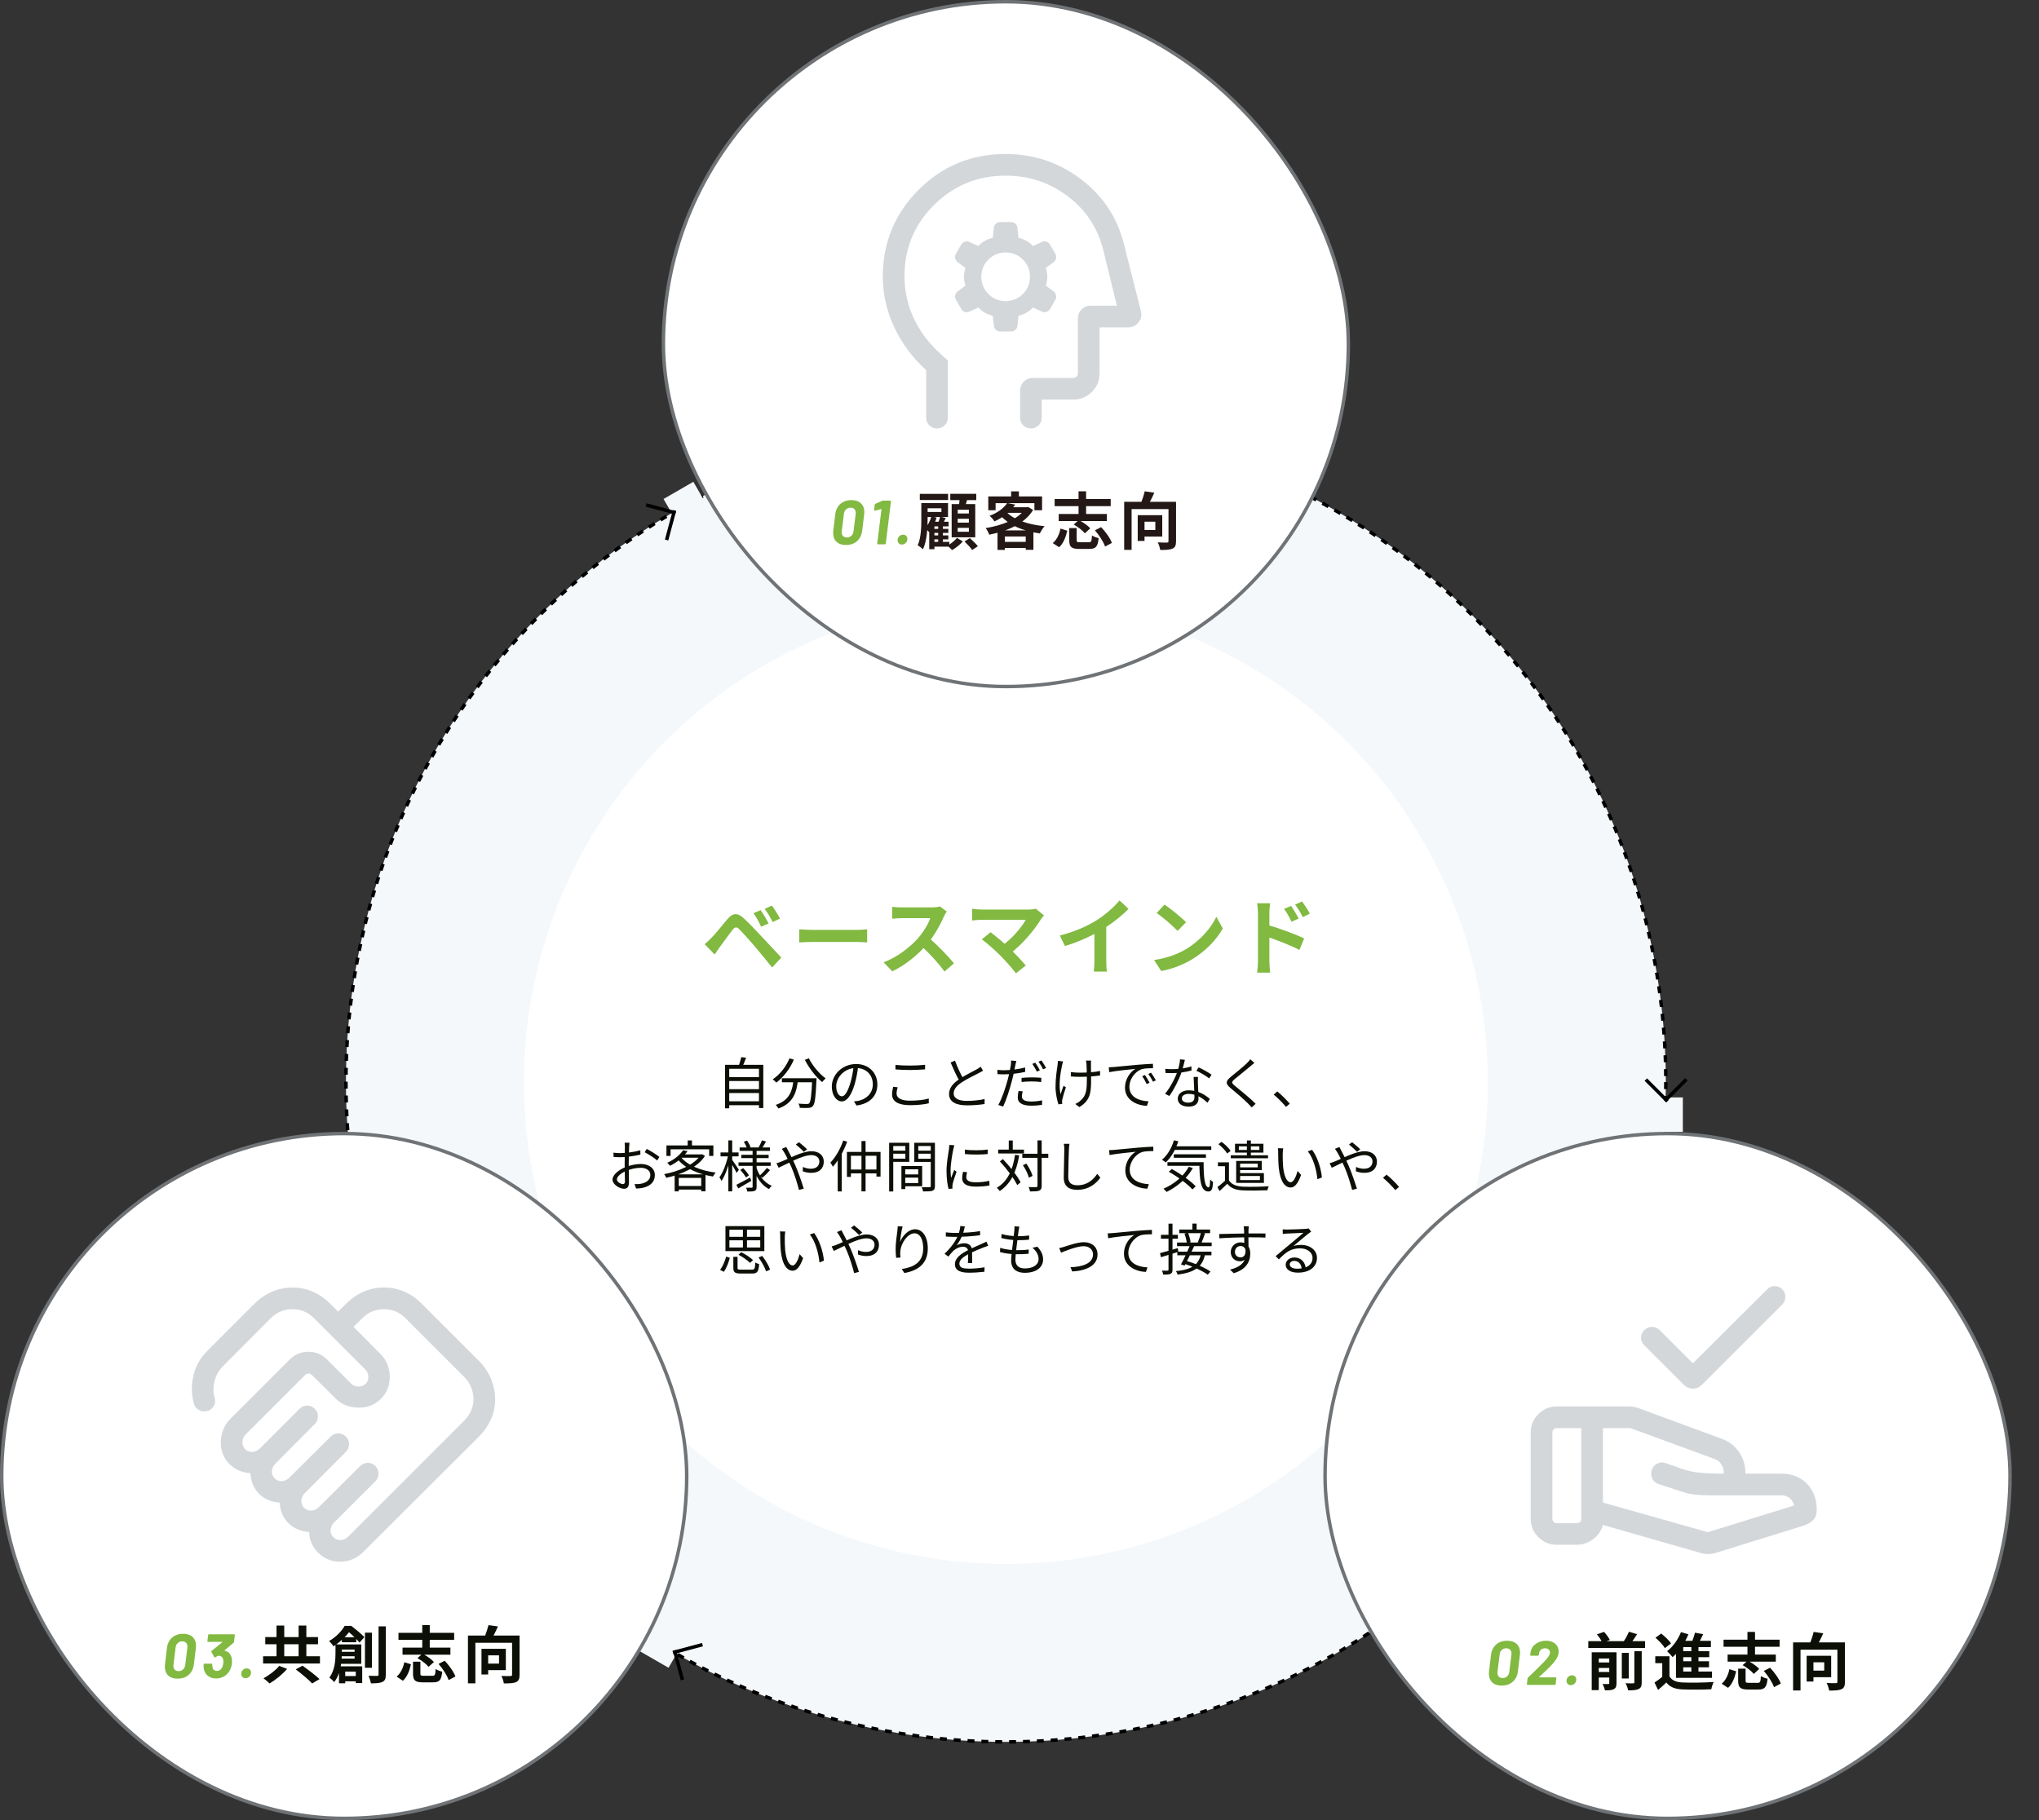 <svg width="588" height="525" viewBox="0 0 588 525" fill="none" xmlns="http://www.w3.org/2000/svg">
<rect x="0" y="0" width="588" height="525" fill="#333333" stroke="none"/>
<circle cx="290.073" cy="312.132" r="190.309" fill="#F4F8FB" stroke="black" stroke-dasharray="2 2"/>
<rect x="198.302" y="471.507" width="11.029" height="9.926" transform="rotate(120 198.302 471.507)" fill="#F4F8FB"/>
<rect x="196.862" y="153.485" width="11.029" height="9.926" transform="rotate(-120 196.862 153.485)" fill="#F4F8FB"/>
<line x1="196.794" y1="484.553" x2="194.51" y2="476.03" stroke="black"/>
<line x1="202.58" y1="474.385" x2="194.057" y2="476.669" stroke="black"/>
<line x1="186.319" y1="145.657" x2="194.842" y2="147.94" stroke="black"/>
<line x1="192.231" y1="155.751" x2="194.515" y2="147.228" stroke="black"/>
<rect x="474.265" y="316.544" width="11.029" height="9.926" fill="#F4F8FB"/>
<line x1="486.317" y1="311.328" x2="480.078" y2="317.567" stroke="black"/>
<line x1="474.618" y1="311.4" x2="480.857" y2="317.639" stroke="black"/>
<circle cx="290.073" cy="312.132" r="138.971" fill="white"/>
<path d="M209.893 310.686H219.189V311.806H209.893V310.686ZM209.893 314.158H219.189V315.278H209.893V314.158ZM209.893 317.662H219.189V318.782H209.893V317.662ZM209.077 307.134H220.117V319.598H218.869V308.286H210.293V319.678H209.077V307.134ZM213.765 304.926L215.157 305.102C214.805 306.062 214.389 307.102 214.037 307.79L212.965 307.582C213.253 306.83 213.605 305.71 213.765 304.926ZM225.477 311.006H234.629V312.174H225.477V311.006ZM234.229 311.006H235.477C235.477 311.006 235.461 311.422 235.445 311.582C235.221 316.542 234.997 318.398 234.421 319.006C234.101 319.406 233.749 319.518 233.189 319.566C232.661 319.614 231.653 319.598 230.645 319.55C230.629 319.182 230.469 318.686 230.245 318.334C231.301 318.43 232.293 318.446 232.677 318.446C232.997 318.446 233.189 318.414 233.349 318.238C233.781 317.806 234.021 315.982 234.229 311.23V311.006ZM227.669 305.278L228.933 305.646C227.781 308.35 225.893 310.734 223.877 312.27C223.653 312.014 223.141 311.55 222.837 311.326C224.885 309.95 226.661 307.742 227.669 305.278ZM233.253 305.246C234.293 307.39 236.357 309.822 238.101 311.054C237.781 311.31 237.333 311.79 237.093 312.126C235.317 310.686 233.301 308.094 232.101 305.71L233.253 305.246ZM228.853 311.326H230.133C229.765 314.83 228.933 318.142 224.469 319.742C224.325 319.438 223.973 318.958 223.701 318.702C227.893 317.31 228.533 314.35 228.853 311.326ZM247.493 307.47C247.285 309.134 246.965 311.006 246.469 312.718C245.493 315.998 244.213 317.694 242.741 317.694C241.301 317.694 239.877 316.062 239.877 313.406C239.877 309.934 242.965 306.91 246.885 306.91C250.629 306.91 253.013 309.55 253.013 312.798C253.013 316.142 250.805 318.382 246.997 318.878L246.261 317.694C246.773 317.646 247.253 317.582 247.637 317.502C249.685 317.038 251.701 315.502 251.701 312.734C251.701 310.174 249.925 308.062 246.853 308.062C243.333 308.062 241.141 310.958 241.141 313.31C241.141 315.326 242.053 316.222 242.773 316.222C243.525 316.222 244.389 315.134 245.205 312.43C245.669 310.91 246.005 309.102 246.165 307.438L247.493 307.47ZM258.229 307.166C259.381 307.294 260.853 307.358 262.469 307.358C264.005 307.358 265.621 307.262 266.773 307.134V308.446C265.685 308.526 263.941 308.638 262.469 308.638C260.869 308.638 259.493 308.574 258.229 308.462V307.166ZM258.869 313.614C258.677 314.238 258.549 314.83 258.549 315.422C258.549 316.654 259.797 317.486 262.357 317.486C264.549 317.486 266.613 317.246 267.829 316.862L267.845 318.238C266.693 318.542 264.661 318.782 262.389 318.782C259.141 318.782 257.253 317.726 257.253 315.71C257.253 314.878 257.429 314.126 257.573 313.486L258.869 313.614ZM283.493 308.846C283.141 309.054 282.741 309.278 282.261 309.518C281.189 310.078 278.965 311.134 277.397 312.158C275.909 313.134 275.013 314.19 275.013 315.39C275.013 316.718 276.293 317.55 278.821 317.55C280.549 317.55 282.693 317.326 283.941 317.006L283.925 318.446C282.725 318.654 280.869 318.83 278.869 318.83C275.861 318.83 273.685 317.934 273.685 315.534C273.685 313.806 274.853 312.446 276.741 311.198C278.373 310.11 280.613 309.038 281.653 308.446C282.117 308.174 282.469 307.966 282.805 307.694L283.493 308.846ZM275.397 305.934C276.133 307.982 277.125 309.982 277.861 311.278L276.773 311.934C275.957 310.622 274.997 308.462 274.133 306.478L275.397 305.934ZM293.077 306.03C292.981 306.382 292.853 306.99 292.789 307.294C292.565 308.446 292.229 310.27 291.781 311.854C291.205 314.126 290.133 317.438 289.285 319.182L287.877 318.718C288.853 317.07 289.973 313.806 290.565 311.55C290.965 310.078 291.381 308.078 291.493 307.23C291.557 306.782 291.589 306.238 291.557 305.902L293.077 306.03ZM289.541 308.702C291.301 308.702 293.653 308.43 295.637 307.918V309.182C293.653 309.63 291.237 309.886 289.509 309.886C288.805 309.886 288.245 309.87 287.653 309.822L287.621 308.59C288.373 308.686 288.949 308.702 289.541 308.702ZM294.597 310.91C295.429 310.83 296.485 310.766 297.525 310.766C298.453 310.766 299.429 310.798 300.293 310.894L300.261 312.11C299.429 312.014 298.501 311.934 297.557 311.934C296.549 311.934 295.573 311.982 294.597 312.094V310.91ZM294.917 314.798C294.789 315.31 294.693 315.822 294.693 316.238C294.693 316.99 295.125 317.726 297.397 317.726C298.437 317.726 299.541 317.598 300.533 317.406L300.485 318.702C299.621 318.814 298.549 318.926 297.381 318.926C294.869 318.926 293.493 318.142 293.493 316.558C293.493 315.95 293.589 315.358 293.733 314.67L294.917 314.798ZM298.549 306.526C298.965 307.086 299.541 308.078 299.877 308.718L299.013 309.102C298.693 308.462 298.133 307.486 297.701 306.878L298.549 306.526ZM300.325 305.87C300.757 306.462 301.365 307.454 301.669 308.062L300.805 308.446C300.469 307.742 299.925 306.846 299.477 306.238L300.325 305.87ZM314.661 305.918C314.613 306.174 314.597 306.494 314.597 306.862C314.581 307.454 314.645 310.158 314.645 311.054C314.645 314.718 314.645 317.342 311.253 319.326L310.085 318.43C310.581 318.222 311.237 317.822 311.637 317.422C313.349 315.934 313.429 314.11 313.429 311.038C313.429 310.014 313.365 307.534 313.317 306.862C313.285 306.51 313.221 306.158 313.157 305.918H314.661ZM308.805 309.23C309.509 309.342 310.517 309.406 311.397 309.406C313.365 309.406 315.637 309.278 317.237 308.91V310.206C315.685 310.462 313.445 310.606 311.413 310.606C310.629 310.606 309.509 310.558 308.805 310.494V309.23ZM306.565 306.158C306.469 306.446 306.357 306.894 306.293 307.198C305.781 309.518 305.221 313.022 305.845 315.646C306.053 314.958 306.405 313.982 306.693 313.198L307.381 313.614C306.997 314.718 306.517 316.35 306.341 317.15C306.293 317.374 306.261 317.678 306.277 317.87C306.277 318.03 306.309 318.238 306.325 318.414L305.221 318.542C304.901 317.55 304.389 315.47 304.389 313.47C304.389 310.862 304.805 308.414 304.997 307.07C305.045 306.718 305.061 306.286 305.077 305.998L306.565 306.158ZM319.733 307.854C320.341 307.838 320.853 307.806 321.173 307.774C322.197 307.662 325.221 307.374 328.165 307.118C329.925 306.974 331.413 306.878 332.485 306.846L332.501 308.126C331.573 308.11 330.181 308.142 329.365 308.366C327.077 309.102 325.685 311.55 325.685 313.438C325.685 316.558 328.613 317.566 331.205 317.662L330.741 318.974C327.781 318.862 324.421 317.294 324.421 313.71C324.421 311.23 325.941 309.182 327.397 308.318C325.685 308.494 321.605 308.894 319.877 309.262L319.733 307.854ZM330.181 310.078C330.549 310.606 331.157 311.598 331.509 312.318L330.677 312.686C330.309 311.918 329.861 311.102 329.381 310.43L330.181 310.078ZM331.925 309.406C332.325 309.934 332.949 310.91 333.317 311.614L332.501 312.014C332.117 311.246 331.637 310.446 331.141 309.774L331.925 309.406ZM336.021 308.302C336.613 308.366 337.301 308.398 337.989 308.398C339.717 308.398 341.733 308.19 343.573 307.582L343.605 308.766C342.037 309.198 339.941 309.55 337.989 309.534C337.397 309.534 336.709 309.518 336.117 309.502L336.021 308.302ZM341.701 305.694C341.493 306.478 341.157 307.982 340.773 309.118C340.005 311.422 338.533 314.334 337.205 316.126L335.973 315.486C337.397 313.822 338.885 310.974 339.541 309.086C339.893 308.078 340.245 306.67 340.293 305.55L341.701 305.694ZM345.477 310.638C345.429 311.294 345.429 311.774 345.445 312.35C345.477 313.39 345.621 315.822 345.621 316.878C345.621 318.158 344.805 319.198 342.821 319.198C341.061 319.198 339.637 318.494 339.637 316.894C339.637 315.422 341.029 314.494 342.821 314.494C345.509 314.494 347.573 315.838 348.885 316.974L348.213 318.062C346.981 316.942 345.141 315.518 342.789 315.518C341.605 315.518 340.805 316.062 340.805 316.798C340.805 317.534 341.429 318.046 342.677 318.046C344.005 318.046 344.453 317.342 344.453 316.478C344.453 315.262 344.277 312.398 344.213 310.638H345.477ZM348.677 311.054C347.813 310.318 346.069 309.342 345.013 308.846L345.653 307.886C346.821 308.382 348.629 309.422 349.397 309.998L348.677 311.054ZM361.749 306.59C361.397 306.846 360.901 307.278 360.645 307.502C359.541 308.462 357.237 310.27 356.053 311.262C355.093 312.094 355.077 312.334 356.117 313.198C357.573 314.398 360.405 316.67 362.101 318.382L360.965 319.422C360.629 319.038 360.245 318.654 359.861 318.254C358.725 317.102 356.309 315.022 354.805 313.79C353.301 312.526 353.477 311.838 354.917 310.622C356.133 309.614 358.565 307.694 359.637 306.606C359.957 306.286 360.373 305.822 360.549 305.534L361.749 306.59ZM370.853 319.278C369.813 318.014 368.437 316.654 367.301 315.726L368.341 314.814C369.493 315.742 370.933 317.182 371.941 318.35L370.853 319.278ZM181.53 329.614C181.482 329.902 181.45 330.334 181.434 330.718C181.386 331.662 181.306 334.11 181.306 335.774C181.306 337.438 181.386 339.934 181.386 340.942C181.386 342.414 180.842 342.894 179.962 342.894C178.714 342.894 176.634 341.678 176.634 340.238C176.634 338.83 178.538 337.342 180.522 336.59C181.946 336.03 183.546 335.742 184.81 335.742C187.162 335.742 188.842 337.006 188.842 338.926C188.842 340.862 187.626 342.094 185.418 342.606C184.714 342.766 183.994 342.798 183.434 342.83L182.986 341.55C183.594 341.55 184.266 341.566 184.874 341.438C186.266 341.166 187.546 340.414 187.546 338.926C187.546 337.566 186.314 336.846 184.81 336.846C183.37 336.846 182.058 337.15 180.698 337.694C179.13 338.302 177.898 339.374 177.898 340.19C177.898 340.91 179.018 341.55 179.642 341.55C180.01 341.55 180.218 341.294 180.218 340.766C180.218 339.838 180.138 337.614 180.138 335.838C180.138 333.998 180.202 331.39 180.202 330.734C180.202 330.43 180.17 329.87 180.122 329.614H181.53ZM186.506 331.39C187.642 331.982 189.386 333.07 190.154 333.71L189.514 334.734C188.73 333.998 186.938 332.894 185.914 332.35L186.506 331.39ZM176.906 332.478C177.786 332.59 178.362 332.606 178.938 332.606C180.522 332.606 183.066 332.27 184.65 331.79L184.682 333.038C183.034 333.438 180.41 333.79 178.97 333.79C178.074 333.79 177.466 333.758 176.938 333.71L176.906 332.478ZM196.986 331.774L198.282 332.03C197.178 333.582 195.562 335.102 193.21 336.27C193.034 335.982 192.666 335.582 192.394 335.406C194.618 334.414 196.17 333.022 196.986 331.774ZM196.81 332.974H202.378V333.934H195.946L196.81 332.974ZM202.042 332.974H202.266L202.49 332.926L203.29 333.422C201.146 336.782 196.426 338.814 192.122 339.726C192.01 339.422 191.754 338.942 191.53 338.67C195.642 337.918 200.218 335.982 202.042 333.166V332.974ZM196.346 333.726C198.218 336.126 202.09 337.678 206.378 338.222C206.106 338.494 205.786 339.006 205.61 339.358C201.306 338.686 197.434 336.974 195.29 334.206L196.346 333.726ZM194.554 338.734H203.45V343.63H202.218V339.758H195.738V343.646H194.554V338.734ZM195.146 342.094H202.826V343.118H195.146V342.094ZM198.314 328.958H199.546V331.038H198.314V328.958ZM192.186 330.398H205.722V333.422H204.506V331.502H193.37V333.422H192.186V330.398ZM213.29 330.974H222.026V331.966H213.29V330.974ZM213.77 333.086H221.658V334.046H213.77V333.086ZM212.97 335.262H222.25V336.286H212.97V335.262ZM219.722 328.926L220.906 329.262C220.506 329.982 220.074 330.734 219.722 331.23L218.778 330.942C219.114 330.382 219.514 329.502 219.722 328.926ZM214.49 329.326L215.45 329.006C215.834 329.582 216.266 330.35 216.426 330.862L215.402 331.246C215.258 330.734 214.874 329.918 214.49 329.326ZM221.146 336.878L222.058 337.518C221.386 338.302 220.522 339.15 219.866 339.71L219.082 339.118C219.722 338.526 220.634 337.566 221.146 336.878ZM213.482 337.47L214.314 336.942C214.938 337.566 215.658 338.446 215.978 339.022L215.114 339.63C214.794 339.038 214.106 338.126 213.482 337.47ZM212.346 341.758C213.354 341.262 214.858 340.446 216.33 339.646L216.65 340.622C215.386 341.374 213.994 342.174 212.906 342.782L212.346 341.758ZM217.034 331.646H218.186V342.318C218.186 342.974 218.058 343.294 217.642 343.486C217.226 343.678 216.49 343.694 215.498 343.694C215.466 343.39 215.306 342.894 215.162 342.59C215.866 342.606 216.554 342.606 216.762 342.59C216.97 342.59 217.034 342.526 217.034 342.318V331.646ZM218.122 336.75C218.874 339.134 220.41 341.15 222.554 342.03C222.298 342.254 221.946 342.67 221.77 342.99C219.626 341.902 218.09 339.646 217.29 336.958L218.122 336.75ZM207.786 332.414H212.986V333.55H207.786V332.414ZM210.042 328.942H211.146V343.646H210.042V328.942ZM210.01 333.086L210.746 333.342C210.25 335.87 209.194 339.022 208.074 340.622C207.946 340.318 207.658 339.854 207.466 339.598C208.522 338.158 209.562 335.374 210.01 333.086ZM211.066 334.446C211.418 334.894 212.778 336.942 213.082 337.422L212.41 338.318C212.058 337.502 210.922 335.582 210.522 334.958L211.066 334.446ZM231.834 332.238C231.226 331.614 230.17 330.638 229.498 330.126L230.41 329.47C230.938 329.886 232.154 330.894 232.746 331.518L231.834 332.238ZM226.746 330.846C226.874 331.118 227.146 331.63 227.306 331.934C227.93 333.054 228.698 334.67 229.354 336.126C230.218 338.126 231.242 341.086 231.786 342.862L230.41 343.23C229.914 341.326 229.146 338.766 228.234 336.67C227.482 334.99 226.762 333.438 226.218 332.526C226.026 332.206 225.706 331.694 225.45 331.374L226.746 330.846ZM223.914 335.518C224.378 335.406 224.938 335.214 225.226 335.086C227.45 334.238 231.338 332.062 233.994 332.062C236.218 332.062 237.562 333.31 237.562 335.054C237.562 336.91 236.394 338.302 233.898 338.302C233.002 338.302 232.09 338.078 231.498 337.854L231.53 336.59C232.154 336.878 232.954 337.118 233.802 337.118C235.562 337.118 236.282 336.142 236.282 335.006C236.282 334.062 235.53 333.182 233.962 333.182C231.29 333.182 226.554 335.95 224.538 336.83L223.914 335.518ZM243.162 328.974L244.298 329.31C243.322 332.014 241.802 334.734 240.17 336.542C240.042 336.254 239.69 335.63 239.466 335.358C240.954 333.79 242.346 331.406 243.162 328.974ZM241.578 333.15L242.714 332.014L242.73 332.03V343.662H241.578V333.15ZM244.234 332.254H253.93V339.374H252.746V333.374H245.386V339.47H244.234V332.254ZM244.906 337.342H253.386V338.446H244.906V337.342ZM248.426 329.118H249.61V343.646H248.426V329.118ZM260.522 338.75H265.37V339.678H260.522V338.75ZM260.474 336.334H265.93V342.174H260.474V341.246H264.794V337.278H260.474V336.334ZM259.946 336.334H261.05V342.99H259.946V336.334ZM257.002 331.902H261.45V332.782H257.002V331.902ZM264.378 331.902H268.906V332.782H264.378V331.902ZM268.41 329.63H269.61V342.078C269.61 342.846 269.434 343.246 268.922 343.454C268.41 343.646 267.546 343.662 266.202 343.662C266.154 343.326 265.962 342.766 265.786 342.43C266.762 342.478 267.738 342.462 268.026 342.446C268.314 342.446 268.41 342.35 268.41 342.078V329.63ZM257.098 329.63H262.218V335.134H257.098V334.206H261.082V330.558H257.098V329.63ZM269.002 329.63V330.558H264.81V334.238H269.002V335.15H263.658V329.63H269.002ZM256.41 329.63H257.594V343.678H256.41V329.63ZM278.25 331.582C279.994 331.886 283.242 331.822 284.826 331.582V332.878C283.114 333.07 280.01 333.07 278.266 332.878L278.25 331.582ZM278.874 338.11C278.73 338.686 278.65 339.134 278.65 339.566C278.65 340.302 279.162 341.022 281.354 341.022C282.778 341.022 284.026 340.894 285.306 340.59L285.338 341.934C284.346 342.142 283.002 342.27 281.338 342.27C278.666 342.27 277.466 341.374 277.466 339.87C277.466 339.342 277.546 338.766 277.722 337.998L278.874 338.11ZM275.21 330.35C275.114 330.622 274.986 331.134 274.922 331.422C274.618 332.91 274.122 335.758 274.122 337.566C274.122 338.334 274.17 339.006 274.266 339.79C274.538 339.07 274.906 338.11 275.178 337.454L275.85 337.982C275.45 339.118 274.858 340.798 274.714 341.566C274.666 341.79 274.634 342.094 274.634 342.286C274.65 342.446 274.666 342.67 274.682 342.846L273.546 342.926C273.226 341.79 272.954 339.95 272.954 337.774C272.954 335.422 273.482 332.686 273.674 331.358C273.722 330.99 273.77 330.59 273.786 330.238L275.21 330.35ZM294.81 332.798H302.298V333.966H294.81V332.798ZM287.85 331.598H295.29V332.718H287.85V331.598ZM299.194 328.942H300.394V342.046C300.394 342.846 300.186 343.198 299.706 343.422C299.226 343.63 298.41 343.662 297.034 343.662C296.986 343.326 296.81 342.766 296.634 342.398C297.642 342.43 298.538 342.43 298.81 342.414C299.082 342.398 299.194 342.318 299.194 342.03V328.942ZM294.986 336.094L295.978 335.63C296.746 336.734 297.514 338.206 297.77 339.182L296.714 339.694C296.474 338.734 295.754 337.214 294.986 336.094ZM288.346 335.006L289.21 334.334C291.162 336.382 293.386 339.182 294.314 341.022L293.354 341.838C292.458 339.966 290.282 337.086 288.346 335.006ZM290.906 328.974H292.058V332.254H290.906V328.974ZM292.73 333.086L293.914 333.262C293.098 338.078 291.482 341.422 288.314 343.55C288.154 343.31 287.722 342.83 287.466 342.606C290.554 340.766 292.042 337.534 292.73 333.086ZM308.41 329.918C308.33 330.446 308.282 331.006 308.25 331.534C308.186 333.342 308.058 337.134 308.058 339.518C308.058 341.278 309.162 341.886 310.682 341.886C313.61 341.886 315.274 340.254 316.426 338.59L317.322 339.678C316.234 341.198 314.154 343.198 310.65 343.198C308.346 343.198 306.762 342.254 306.762 339.63C306.762 337.262 306.922 333.214 306.922 331.534C306.922 330.942 306.874 330.382 306.778 329.918H308.41ZM319.829 331.758C320.437 331.742 320.949 331.71 321.269 331.678C322.309 331.566 325.317 331.278 328.277 331.022C330.021 330.878 331.509 330.782 332.581 330.75L332.597 332.03C331.669 332.014 330.277 332.046 329.461 332.27C327.173 333.006 325.781 335.454 325.781 337.342C325.781 340.462 328.709 341.454 331.301 341.566L330.853 342.878C327.877 342.766 324.517 341.198 324.517 337.614C324.517 335.118 326.037 333.086 327.509 332.222C325.781 332.398 321.717 332.798 319.973 333.166L319.829 331.758ZM338.325 330.638H349.301V331.678H338.325V330.638ZM338.501 332.942H347.765V333.95H338.501V332.942ZM336.661 335.23H346.309V336.27H336.661V335.23ZM338.533 328.91L339.797 329.198C339.013 331.662 337.701 333.87 336.181 335.294C335.941 335.086 335.397 334.702 335.077 334.526C336.645 333.23 337.877 331.166 338.533 328.91ZM342.837 336.542L343.989 336.926C342.261 339.982 339.445 342.318 336.405 343.806C336.229 343.55 335.781 343.086 335.509 342.878C338.581 341.566 341.301 339.326 342.837 336.542ZM345.861 335.23H347.093C347.093 339.374 347.333 342.494 348.549 342.494C348.869 342.494 348.933 341.582 348.965 340.222C349.205 340.478 349.557 340.766 349.813 340.926C349.701 342.942 349.445 343.662 348.469 343.678C346.181 343.662 345.925 340.19 345.861 335.23ZM337.061 337.982L337.909 337.198C340.373 338.526 343.365 340.622 344.821 342.19L343.861 343.086C342.501 341.534 339.541 339.374 337.061 337.982ZM354.405 335.262V340.926H353.253V336.382H351.221V335.262H354.405ZM354.405 340.462C355.157 341.662 356.581 342.206 358.469 342.286C360.245 342.366 363.941 342.318 365.877 342.174C365.733 342.446 365.557 342.99 365.493 343.326C363.717 343.406 360.261 343.438 358.469 343.358C356.373 343.278 354.917 342.718 353.925 341.454C353.221 342.142 352.485 342.83 351.701 343.55L351.077 342.414C351.797 341.886 352.645 341.166 353.397 340.462H354.405ZM351.365 330.014L352.277 329.358C353.269 330.078 354.389 331.182 354.885 331.966L353.893 332.718C353.445 331.918 352.341 330.798 351.365 330.014ZM354.933 333.23H365.669V334.094H354.933V333.23ZM359.573 328.958H360.725V333.79H359.573V328.958ZM357.253 330.654V331.694H363.173V330.654H357.253ZM356.149 329.902H364.341V332.462H356.149V329.902ZM357.141 334.862H363.861V337.518H357.141V336.718H362.709V335.646H357.141V334.862ZM356.485 338.382H364.485V341.198H356.485V340.382H363.333V339.198H356.485V338.382ZM356.485 334.862H357.621V340.734H356.485V334.862ZM370.053 331.23C369.973 331.598 369.925 332.366 369.909 332.782C369.893 333.774 369.909 335.246 370.021 336.558C370.293 339.23 371.061 341.006 372.213 341.006C373.029 341.006 373.781 339.358 374.197 337.758L375.205 338.894C374.229 341.598 373.269 342.526 372.181 342.526C370.661 342.526 369.221 341.022 368.773 336.878C368.629 335.502 368.597 333.55 368.597 332.622C368.597 332.254 368.597 331.566 368.501 331.198L370.053 331.23ZM378.373 331.662C379.813 333.518 380.965 336.926 381.205 339.63L379.909 340.142C379.637 337.262 378.661 333.966 377.141 332.094L378.373 331.662ZM391.349 332.238C390.741 331.614 389.685 330.638 389.013 330.126L389.925 329.47C390.453 329.886 391.669 330.894 392.261 331.518L391.349 332.238ZM386.261 330.846C386.389 331.118 386.661 331.63 386.821 331.934C387.445 333.054 388.213 334.67 388.869 336.126C389.733 338.126 390.757 341.086 391.301 342.862L389.925 343.23C389.429 341.326 388.661 338.766 387.749 336.67C386.997 334.99 386.277 333.438 385.733 332.526C385.541 332.206 385.221 331.694 384.965 331.374L386.261 330.846ZM383.429 335.518C383.893 335.406 384.453 335.214 384.741 335.086C386.965 334.238 390.853 332.062 393.509 332.062C395.733 332.062 397.077 333.31 397.077 335.054C397.077 336.91 395.909 338.302 393.413 338.302C392.517 338.302 391.605 338.078 391.013 337.854L391.045 336.59C391.669 336.878 392.469 337.118 393.317 337.118C395.077 337.118 395.797 336.142 395.797 335.006C395.797 334.062 395.045 333.182 393.477 333.182C390.805 333.182 386.069 335.95 384.053 336.83L383.429 335.518ZM402.369 343.278C401.329 342.014 399.953 340.654 398.817 339.726L399.857 338.814C401.009 339.742 402.449 341.182 403.457 342.35L402.369 343.278ZM211.476 362.526H212.692V365.694C212.692 366.158 212.852 366.222 213.748 366.222C214.164 366.222 216.26 366.222 216.82 366.222C217.604 366.222 217.732 365.966 217.812 364.158C218.084 364.35 218.58 364.542 218.916 364.622C218.756 366.798 218.388 367.342 216.9 367.342C216.532 367.342 214.02 367.342 213.668 367.342C211.94 367.342 211.476 366.99 211.476 365.694V362.526ZM212.964 361.918L213.748 361.182C214.948 361.774 216.42 362.734 217.14 363.454L216.292 364.27C215.604 363.566 214.164 362.558 212.964 361.918ZM218.74 362.702L219.812 362.27C220.74 363.47 221.732 365.102 222.084 366.206L220.932 366.718C220.58 365.63 219.668 363.95 218.74 362.702ZM209.412 362.446L210.468 362.814C210.1 364.142 209.524 365.806 208.724 366.846L207.652 366.27C208.452 365.278 209.06 363.694 209.412 362.446ZM210.34 357.758V359.822H219.236V357.758H210.34ZM210.34 354.718V356.75H219.236V354.718H210.34ZM209.204 353.662H220.42V360.878H209.204V353.662ZM214.244 354.11H215.412V360.414H214.244V354.11ZM226.452 355.23C226.372 355.598 226.324 356.366 226.308 356.782C226.292 357.774 226.308 359.246 226.42 360.558C226.692 363.23 227.46 365.006 228.612 365.006C229.428 365.006 230.18 363.358 230.596 361.758L231.604 362.894C230.628 365.598 229.668 366.526 228.58 366.526C227.06 366.526 225.62 365.022 225.172 360.878C225.028 359.502 224.996 357.55 224.996 356.622C224.996 356.254 224.996 355.566 224.9 355.198L226.452 355.23ZM234.772 355.662C236.212 357.518 237.364 360.926 237.604 363.63L236.308 364.142C236.036 361.262 235.06 357.966 233.54 356.094L234.772 355.662ZM247.748 356.238C247.14 355.614 246.084 354.638 245.412 354.126L246.324 353.47C246.852 353.886 248.068 354.894 248.66 355.518L247.748 356.238ZM242.66 354.846C242.788 355.118 243.06 355.63 243.22 355.934C243.844 357.054 244.612 358.67 245.268 360.126C246.132 362.126 247.156 365.086 247.7 366.862L246.324 367.23C245.828 365.326 245.06 362.766 244.148 360.67C243.396 358.99 242.676 357.438 242.132 356.526C241.94 356.206 241.62 355.694 241.364 355.374L242.66 354.846ZM239.828 359.518C240.292 359.406 240.852 359.214 241.14 359.086C243.364 358.238 247.252 356.062 249.908 356.062C252.132 356.062 253.476 357.31 253.476 359.054C253.476 360.91 252.308 362.302 249.812 362.302C248.916 362.302 248.004 362.078 247.412 361.854L247.444 360.59C248.068 360.878 248.868 361.118 249.716 361.118C251.476 361.118 252.196 360.142 252.196 359.006C252.196 358.062 251.444 357.182 249.876 357.182C247.204 357.182 242.468 359.95 240.452 360.83L239.828 359.518ZM260.292 353.758C259.956 354.942 259.652 357.102 259.556 358.222C260.212 356.574 261.876 354.574 263.908 354.574C266.02 354.574 267.556 356.718 267.556 360.078C267.556 364.51 264.756 366.478 260.804 367.198L260.036 366.046C263.524 365.518 266.228 364.11 266.228 360.094C266.228 357.566 265.38 355.742 263.7 355.742C261.7 355.742 259.844 358.654 259.652 360.75C259.572 361.358 259.572 361.918 259.684 362.718L258.436 362.814C258.356 362.206 258.276 361.31 258.276 360.27C258.276 358.75 258.58 356.398 258.772 355.086C258.836 354.606 258.868 354.158 258.9 353.71L260.292 353.758ZM278.244 353.742C278.1 354.366 277.924 355.246 277.508 356.318C277.108 357.294 276.516 358.366 275.876 359.198C276.5 358.83 277.412 358.606 278.116 358.606C279.348 358.606 280.308 359.342 280.308 360.638C280.308 361.47 280.34 363.31 280.356 364.302H279.124C279.188 363.454 279.204 361.806 279.188 360.974C279.172 360.046 278.532 359.614 277.7 359.614C276.676 359.614 275.668 360.126 274.932 360.782C274.468 361.23 274.02 361.806 273.492 362.462L272.388 361.646C274.692 359.438 275.764 357.582 276.308 356.222C276.66 355.342 276.884 354.382 276.932 353.63L278.244 353.742ZM272.756 355.47C273.62 355.582 274.724 355.63 275.46 355.63C277.62 355.63 280.388 355.502 282.644 355.102V356.286C280.404 356.622 277.428 356.766 275.396 356.766C274.708 356.766 273.652 356.734 272.756 356.67V355.47ZM284.98 359.326C284.58 359.454 284.004 359.678 283.572 359.838C282.436 360.286 280.916 360.894 279.364 361.694C277.78 362.526 276.66 363.39 276.66 364.494C276.66 365.742 277.892 365.934 279.54 365.934C280.788 365.934 282.516 365.79 283.924 365.534L283.876 366.83C282.66 366.974 280.884 367.102 279.492 367.102C277.22 367.102 275.38 366.606 275.38 364.67C275.38 362.718 277.364 361.518 279.268 360.542C280.788 359.758 282.084 359.262 283.14 358.766C283.62 358.542 284.02 358.366 284.468 358.142L284.98 359.326ZM293.956 353.806C293.86 354.238 293.812 354.574 293.748 354.926C293.54 356.718 292.82 361.646 292.82 363.374C292.82 364.926 293.7 365.87 295.524 365.87C297.956 365.87 299.508 364.814 299.508 363.15C299.508 362.078 298.932 360.894 297.748 359.902L299.156 359.598C300.26 360.814 300.804 361.934 300.804 363.294C300.804 365.678 298.676 367.134 295.508 367.134C293.348 367.134 291.588 366.174 291.588 363.566C291.588 361.854 292.34 357.07 292.516 354.862C292.564 354.302 292.564 354.014 292.532 353.726L293.956 353.806ZM288.836 355.934C290.18 356.366 292.1 356.574 293.524 356.574C294.74 356.574 295.844 356.51 296.788 356.366L296.756 357.582C295.732 357.678 294.788 357.726 293.492 357.726C292.084 357.726 290.164 357.486 288.756 357.102L288.836 355.934ZM288.436 359.918C289.988 360.462 291.86 360.606 293.332 360.606C294.436 360.606 295.54 360.574 296.66 360.414L296.644 361.63C295.572 361.742 294.58 361.774 293.508 361.774C291.764 361.774 289.828 361.582 288.372 361.134L288.436 359.918ZM305.444 359.998C305.908 359.918 306.436 359.774 306.932 359.614C308.068 359.262 310.708 358.302 312.58 358.302C314.852 358.302 316.5 359.662 316.5 361.838C316.5 364.926 313.524 366.494 309.22 366.75L308.692 365.518C312.164 365.422 315.204 364.43 315.204 361.822C315.204 360.462 314.132 359.454 312.484 359.454C310.516 359.454 307.012 360.91 305.988 361.326L305.444 359.998ZM319.431 355.758C320.039 355.742 320.551 355.71 320.871 355.678C321.911 355.566 324.919 355.278 327.879 355.022C329.623 354.878 331.111 354.782 332.183 354.75L332.199 356.03C331.271 356.014 329.879 356.046 329.063 356.27C326.775 357.006 325.383 359.454 325.383 361.342C325.383 364.462 328.311 365.454 330.903 365.566L330.455 366.878C327.479 366.766 324.119 365.198 324.119 361.614C324.119 359.118 325.639 357.086 327.111 356.222C325.383 356.398 321.319 356.798 319.575 357.166L319.431 355.758ZM343.863 352.942H345.079V355.134H343.863V352.942ZM340.071 354.654H348.967V355.694H340.071V354.654ZM339.431 358.398H349.415V359.454H339.431V358.398ZM341.575 355.838L342.615 355.63C342.967 356.494 343.271 357.614 343.335 358.302L342.247 358.574C342.199 357.87 341.911 356.718 341.575 355.838ZM346.327 355.598L347.511 355.774C347.175 356.718 346.791 357.806 346.455 358.526L345.431 358.35C345.751 357.598 346.135 356.398 346.327 355.598ZM339.511 361.038H349.351V362.078H339.511V361.038ZM343.175 359.166L344.375 359.406C343.559 361.246 342.423 363.582 341.607 365.054L340.567 364.702C341.367 363.278 342.471 360.91 343.175 359.166ZM341.383 364.494L342.087 363.678C344.503 364.366 347.511 365.646 349.063 366.766L348.295 367.678C346.823 366.59 343.831 365.23 341.383 364.494ZM346.327 361.71L347.495 361.886C346.727 365.454 344.535 367.006 339.591 367.662C339.511 367.326 339.303 366.91 339.111 366.654C343.719 366.19 345.639 364.83 346.327 361.71ZM334.519 361.454C335.815 361.134 337.767 360.558 339.655 360.014L339.799 361.086C338.055 361.63 336.215 362.206 334.791 362.638L334.519 361.454ZM334.791 356.174H339.671V357.294H334.791V356.174ZM336.967 352.958H338.119V366.206C338.119 366.894 337.975 367.23 337.559 367.422C337.143 367.63 336.487 367.662 335.447 367.662C335.399 367.358 335.239 366.83 335.079 366.494C335.799 366.526 336.471 366.526 336.663 366.51C336.871 366.51 336.967 366.446 336.967 366.206V352.958ZM360.119 353.71C360.087 353.902 360.039 354.526 360.039 354.718C359.991 355.758 360.023 358.846 360.039 360.126L358.823 359.502C358.823 358.798 358.807 355.614 358.759 354.734C358.727 354.302 358.679 353.854 358.647 353.71H360.119ZM351.607 355.95C353.783 355.918 357.783 355.774 360.247 355.774C362.199 355.774 364.183 355.774 364.935 355.79L364.919 356.974C364.023 356.926 362.583 356.894 360.231 356.894C357.479 356.894 354.055 357.006 351.639 357.182L351.607 355.95ZM360.007 360.59C360.007 362.734 359.015 363.806 357.559 363.806C356.215 363.806 354.919 362.862 354.919 361.118C354.919 359.534 356.231 358.35 357.751 358.35C359.607 358.35 360.551 359.726 360.551 361.566C360.551 363.742 359.495 366.142 355.783 367.246L354.711 366.206C357.623 365.518 359.319 364.094 359.319 361.454C359.319 360.014 358.615 359.406 357.751 359.406C356.903 359.406 356.119 360.062 356.119 361.102C356.119 362.11 356.871 362.686 357.751 362.686C358.743 362.686 359.383 361.854 359.127 360.142L360.007 360.59ZM369.895 354.606C370.247 354.638 370.695 354.654 371.015 354.654C371.863 354.654 375.655 354.542 376.503 354.462C376.983 354.414 377.207 354.382 377.383 354.318L378.119 355.262C377.831 355.454 377.511 355.662 377.207 355.902C376.423 356.51 374.247 358.382 372.999 359.406C373.735 359.166 374.503 359.086 375.223 359.086C377.879 359.086 379.783 360.67 379.783 362.83C379.783 365.406 377.655 367.086 374.263 367.086C372.087 367.086 370.759 366.142 370.759 364.798C370.759 363.71 371.751 362.718 373.223 362.718C375.351 362.718 376.423 364.222 376.535 365.838L375.383 366.03C375.287 364.67 374.503 363.694 373.223 363.694C372.487 363.694 371.927 364.142 371.927 364.702C371.927 365.486 372.807 365.95 374.071 365.95C376.791 365.95 378.503 364.83 378.503 362.83C378.503 361.246 376.999 360.078 374.903 360.078C372.247 360.078 370.807 361.198 368.791 363.262L367.863 362.334C369.191 361.246 371.255 359.518 372.167 358.734C373.063 357.998 375.079 356.318 375.879 355.598C375.031 355.646 371.831 355.774 370.999 355.822C370.631 355.854 370.279 355.87 369.927 355.918L369.895 354.606Z" fill="#0B0F05"/>
<path d="M219.369 262.53C220.065 263.538 221.097 265.266 221.649 266.37L219.489 267.306C218.793 265.794 218.169 264.642 217.281 263.394L219.369 262.53ZM222.585 261.21C223.305 262.17 224.385 263.874 224.937 264.954L222.825 265.962C222.057 264.45 221.409 263.37 220.521 262.17L222.585 261.21ZM203.217 272.346C203.913 271.746 204.441 271.242 205.185 270.498C206.265 269.418 208.137 267.066 209.793 265.098C211.233 263.394 212.649 263.13 214.497 264.882C216.129 266.418 217.953 268.314 219.393 269.874C221.001 271.602 223.473 274.242 225.321 276.21L222.657 279.066C221.049 277.074 219.033 274.578 217.617 272.922C216.201 271.266 214.089 268.938 213.225 268.05C212.433 267.282 211.929 267.33 211.257 268.194C210.297 269.418 208.617 271.77 207.633 273.09C207.081 273.834 206.529 274.698 206.097 275.322L203.217 272.346ZM230.481 268.05C231.369 268.122 233.097 268.218 234.345 268.218C237.177 268.218 245.097 268.218 247.233 268.218C248.361 268.218 249.417 268.098 250.065 268.05V271.842C249.489 271.818 248.265 271.698 247.257 271.698C245.073 271.698 237.177 271.698 234.345 271.698C233.001 271.698 231.393 271.77 230.481 271.842V268.05ZM273.014 262.914C272.822 263.178 272.39 263.898 272.174 264.402C271.19 266.682 269.414 269.946 267.35 272.346C264.662 275.442 261.038 278.418 257.318 280.17L254.822 277.578C258.71 276.138 262.406 273.21 264.662 270.714C266.246 268.914 267.71 266.538 268.262 264.834C267.254 264.834 261.134 264.834 260.102 264.834C259.118 264.834 257.798 264.954 257.27 265.002V261.57C257.918 261.666 259.406 261.738 260.102 261.738C261.374 261.738 267.518 261.738 268.574 261.738C269.63 261.738 270.566 261.618 271.07 261.45L273.014 262.914ZM267.662 270.354C270.134 272.37 273.542 275.946 275.102 277.866L272.366 280.242C270.59 277.77 267.974 274.914 265.406 272.586L267.662 270.354ZM301.064 264.042C300.728 264.426 300.44 264.762 300.248 265.05C298.376 268.146 294.824 272.466 291.104 275.202L288.704 272.994C291.872 270.786 294.56 267.522 295.808 265.314C293.696 265.314 284.96 265.314 283.136 265.314C282.152 265.314 280.856 265.434 280.352 265.506V262.122C281 262.242 282.296 262.362 283.136 262.362C284.648 262.362 293.864 262.362 296.432 262.362C297.368 262.362 298.16 262.266 298.688 262.098L301.064 264.042ZM288.416 275.562C287 274.146 284.552 271.962 283.136 270.954L285.656 268.89C286.952 269.874 289.352 271.818 291.176 273.57C292.76 275.106 294.656 277.098 295.808 278.49L292.976 280.746C291.992 279.402 289.976 277.146 288.416 275.562ZM305.624 269.85C309.92 268.746 313.424 267.186 316.112 265.53C318.56 264.018 321.296 261.618 322.856 259.722L325.448 262.17C323.264 264.378 320.336 266.634 317.504 268.338C314.792 269.946 310.904 271.746 307.112 272.874L305.624 269.85ZM315.608 267.09L319.016 266.274V277.098C319.016 278.154 319.064 279.642 319.232 280.242H315.416C315.512 279.666 315.608 278.154 315.608 277.098V267.09ZM335.84 260.922C337.496 262.05 340.616 264.546 342.032 266.01L339.584 268.506C338.336 267.162 335.312 264.546 333.56 263.346L335.84 260.922ZM332.816 276.906C336.584 276.378 339.68 275.154 342.008 273.786C346.112 271.338 349.232 267.69 350.768 264.45L352.616 267.81C350.816 271.074 347.624 274.386 343.76 276.714C341.312 278.178 338.216 279.498 334.856 280.074L332.816 276.906ZM372.32 261.306C372.992 262.314 373.976 263.85 374.504 264.954L372.44 265.866C371.72 264.354 371.192 263.394 370.304 262.17L372.32 261.306ZM375.464 260.01C376.184 260.97 377.192 262.458 377.72 263.538L375.704 264.546C374.936 263.01 374.36 262.122 373.472 260.946L375.464 260.01ZM362.768 277.218C362.768 275.394 362.768 265.458 362.768 263.418C362.768 262.554 362.672 261.378 362.504 260.538H366.272C366.176 261.378 366.056 262.434 366.056 263.418C366.056 266.082 366.056 275.442 366.056 277.218C366.056 277.914 366.176 279.594 366.272 280.554H362.528C362.672 279.618 362.768 278.178 362.768 277.218ZM365.336 266.73C368.552 267.618 373.712 269.514 376.088 270.69L374.72 274.002C372.008 272.586 367.952 271.05 365.336 270.186V266.73Z" fill="#81B941"/>
<rect x="382.118" y="326.971" width="197.529" height="197.529" rx="98.765" fill="white"/>
<rect x="382.118" y="326.971" width="197.529" height="197.529" rx="98.765" stroke="#707376"/>
<path d="M488.179 393.235L509.67 371.85C510.247 371.273 510.954 370.98 511.793 370.972C512.632 370.964 513.361 371.27 513.98 371.89C514.557 372.467 514.846 373.192 514.846 374.065C514.846 374.938 514.557 375.663 513.98 376.241L490.816 399.405C490.062 400.159 489.183 400.535 488.179 400.535C487.175 400.535 486.296 400.159 485.543 399.405L474.149 388.011C473.529 387.392 473.224 386.66 473.231 385.816C473.24 384.972 473.567 384.24 474.214 383.621C474.833 383.044 475.565 382.751 476.408 382.743C477.253 382.735 477.985 383.041 478.604 383.66L488.179 393.235ZM492.13 441.842C492.264 441.895 492.384 441.922 492.491 441.922C492.598 441.922 492.718 441.895 492.851 441.842L517.362 434.253C517.149 433.308 516.705 432.583 516.032 432.078C515.359 431.573 514.605 431.321 513.772 431.321H493.372C491.55 431.321 490.004 431.251 488.732 431.112C487.461 430.974 486.154 430.669 484.814 430.199L478.276 428.059C477.432 427.792 476.826 427.258 476.46 426.457C476.094 425.656 476.045 424.833 476.312 423.988C476.58 423.171 477.096 422.569 477.862 422.182C478.629 421.795 479.435 421.735 480.279 422.002L485.696 423.901C486.956 424.302 488.366 424.586 489.926 424.754C491.486 424.922 493.51 425.028 496 425.071H497.105C497.105 424.04 496.873 423.15 496.408 422.402C495.944 421.654 495.332 421.149 494.574 420.887L470.399 412.009C470.319 411.983 470.245 411.963 470.178 411.95C470.111 411.936 470.038 411.929 469.958 411.929H462.25V433.404L492.13 441.842ZM490.503 447.963L462.25 439.862C461.774 441.587 460.807 442.972 459.349 444.017C457.891 445.061 456.347 445.583 454.718 445.583H448.949C446.871 445.583 445.096 444.848 443.624 443.376C442.152 441.904 441.417 440.129 441.417 438.051V413.211C441.417 411.134 442.152 409.359 443.624 407.887C445.096 406.416 446.871 405.68 448.949 405.68H469.918C470.351 405.68 470.791 405.725 471.236 405.816C471.682 405.907 472.1 406.021 472.491 406.16L496.769 415.103C498.66 415.802 500.23 417.04 501.48 418.817C502.73 420.593 503.355 422.678 503.355 425.071H513.772C516.764 425.071 519.201 426.036 521.084 427.968C522.967 429.898 523.908 432.405 523.908 435.487C523.908 436.668 523.596 437.619 522.971 438.34C522.346 439.061 521.4 439.633 520.134 440.054L494.854 447.899C494.17 448.123 493.452 448.242 492.699 448.255C491.945 448.269 491.214 448.172 490.503 447.963ZM447.667 438.051C447.667 438.425 447.787 438.733 448.027 438.973C448.267 439.213 448.575 439.333 448.949 439.333H454.718C455.092 439.333 455.399 439.233 455.64 439.033C455.88 438.833 456 438.505 456 438.051V411.929H448.949C448.575 411.929 448.267 412.05 448.027 412.291C447.787 412.531 447.667 412.838 447.667 413.211V438.051Z" fill="#D4D7DA"/>
<path d="M433.053 486.198C431.889 486.198 430.983 485.892 430.335 485.28C429.687 484.668 429.363 483.822 429.363 482.742C429.363 482.454 429.375 482.232 429.399 482.076L429.975 477.324C430.131 476.076 430.623 475.086 431.451 474.354C432.291 473.622 433.353 473.256 434.637 473.256C435.801 473.256 436.707 473.562 437.355 474.174C438.015 474.774 438.345 475.602 438.345 476.658C438.345 476.946 438.333 477.168 438.309 477.324L437.733 482.076C437.577 483.348 437.079 484.356 436.239 485.1C435.399 485.832 434.337 486.198 433.053 486.198ZM433.323 484.02C433.839 484.02 434.271 483.858 434.619 483.534C434.967 483.21 435.177 482.766 435.249 482.202L435.861 477.252C435.873 477.18 435.879 477.084 435.879 476.964C435.879 476.484 435.747 476.112 435.483 475.848C435.219 475.572 434.847 475.434 434.367 475.434C433.851 475.434 433.419 475.602 433.071 475.938C432.723 476.262 432.519 476.7 432.459 477.252L431.847 482.202C431.835 482.274 431.829 482.382 431.829 482.526C431.829 482.994 431.961 483.36 432.225 483.624C432.489 483.888 432.855 484.02 433.323 484.02ZM443.848 483.714C443.824 483.738 443.812 483.762 443.812 483.786C443.824 483.81 443.848 483.822 443.884 483.822H448.618C448.678 483.822 448.726 483.846 448.762 483.894C448.798 483.93 448.81 483.978 448.798 484.038L448.6 485.784C448.588 485.844 448.558 485.898 448.51 485.946C448.462 485.982 448.408 486 448.348 486H440.5C440.44 486 440.392 485.982 440.356 485.946C440.32 485.898 440.308 485.844 440.32 485.784L440.518 484.128C440.542 484.008 440.59 483.918 440.662 483.858C441.526 483.066 442.588 482.034 443.848 480.762C444.64 479.97 445.036 479.574 445.036 479.574C446.236 478.374 446.878 477.474 446.962 476.874L446.98 476.676C446.98 476.304 446.848 476.004 446.584 475.776C446.332 475.548 445.99 475.434 445.558 475.434C445.09 475.434 444.694 475.572 444.37 475.848C444.058 476.112 443.872 476.466 443.812 476.91L443.758 477.36C443.746 477.42 443.716 477.474 443.668 477.522C443.632 477.558 443.584 477.576 443.524 477.576H441.454C441.394 477.576 441.346 477.558 441.31 477.522C441.274 477.474 441.262 477.42 441.274 477.36L441.382 476.514C441.562 475.53 442.066 474.744 442.894 474.156C443.722 473.556 444.7 473.256 445.828 473.256C446.584 473.256 447.238 473.394 447.79 473.67C448.342 473.934 448.762 474.306 449.05 474.786C449.338 475.254 449.482 475.788 449.482 476.388C449.482 476.964 449.326 477.552 449.014 478.152C448.702 478.752 448.228 479.394 447.592 480.078C447.196 480.522 446.698 481.032 446.098 481.608C445.498 482.184 444.892 482.754 444.28 483.318L443.848 483.714ZM452.974 486.072C452.614 486.072 452.32 485.958 452.092 485.73C451.864 485.49 451.75 485.19 451.75 484.83C451.75 484.374 451.9 483.996 452.2 483.696C452.512 483.384 452.89 483.228 453.334 483.228C453.706 483.228 454 483.342 454.216 483.57C454.444 483.786 454.558 484.08 454.558 484.452C454.558 484.908 454.402 485.292 454.09 485.604C453.778 485.916 453.406 486.072 452.974 486.072Z" fill="#81B941"/>
<path d="M458.027 473.382H474.407V475.344H458.027V473.382ZM460.151 479.52H464.831V481.104H460.151V479.52ZM460.151 482.274H464.831V483.876H460.151V482.274ZM467.693 476.766H469.691V484.146H467.693V476.766ZM464.075 476.586H466.163V485.496C466.163 486.414 465.983 486.918 465.371 487.224C464.777 487.548 463.949 487.566 462.833 487.566C462.725 487.026 462.419 486.234 462.149 485.73C462.815 485.766 463.553 485.766 463.769 485.748C464.003 485.748 464.075 485.676 464.075 485.46V476.586ZM471.311 476.28H473.435V485.262C473.435 486.306 473.237 486.864 472.517 487.188C471.833 487.512 470.861 487.584 469.529 487.566C469.421 486.99 469.079 486.072 468.773 485.514C469.691 485.568 470.627 485.568 470.933 485.55C471.221 485.55 471.311 485.478 471.311 485.226V476.28ZM460.511 471.42L462.563 470.7C463.211 471.402 463.931 472.356 464.237 473.04L462.059 473.814C461.807 473.166 461.141 472.14 460.511 471.42ZM469.745 470.664L472.103 471.366C471.365 472.518 470.573 473.67 469.943 474.462L467.999 473.796C468.611 472.95 469.349 471.636 469.745 470.664ZM459.017 476.586H464.687V478.386H461.051V487.512H459.017V476.586ZM481.427 477.738V484.362H479.357V479.736H477.341V477.738H481.427ZM481.427 483.516C482.111 484.704 483.389 485.226 485.243 485.298C487.403 485.406 491.669 485.352 494.171 485.154C493.937 485.64 493.595 486.63 493.505 487.26C491.255 487.368 487.421 487.404 485.225 487.296C483.065 487.206 481.607 486.684 480.527 485.298C479.807 486 479.051 486.684 478.151 487.458L477.125 485.316C477.881 484.83 478.763 484.182 479.555 483.516H481.427ZM477.395 472.392L479.051 471.186C480.077 471.978 481.337 473.184 481.895 474.03L480.113 475.398C479.627 474.516 478.421 473.274 477.395 472.392ZM488.789 470.934L491.165 471.366C490.571 472.608 489.905 473.904 489.383 474.75L487.601 474.282C488.051 473.328 488.555 471.96 488.789 470.934ZM485.405 473.292H493.379V475.11H485.405V483.12H483.317V474.948L484.955 473.292H485.405ZM484.505 476.262H492.911V478.008H484.505V476.262ZM484.505 479.178H492.839V480.924H484.505V479.178ZM483.317 482.148H493.703V483.966H483.317V482.148ZM487.745 474.084H489.797V482.958H487.745V474.084ZM484.757 470.772L486.899 471.402C485.855 473.958 484.127 476.442 482.345 477.99C482.003 477.54 481.211 476.676 480.743 476.28C482.417 475.002 483.911 472.932 484.757 470.772ZM497.033 472.95H513.197V475.002H497.033V472.95ZM498.203 477.252H512.099V479.286H498.203V477.252ZM503.927 470.718H506.105V478.692H503.927V470.718ZM501.245 481.32H503.387V484.758C503.387 485.334 503.531 485.406 504.395 485.406C504.755 485.406 506.375 485.406 506.861 485.406C507.581 485.406 507.725 485.154 507.797 483.444C508.247 483.768 509.147 484.092 509.723 484.218C509.489 486.684 508.877 487.332 507.059 487.332C506.555 487.332 504.593 487.332 504.143 487.332C501.821 487.332 501.245 486.72 501.245 484.794V481.32ZM502.541 480.294L503.999 478.998C505.169 479.61 506.627 480.6 507.311 481.392L505.745 482.832C505.133 482.04 503.729 480.978 502.541 480.294ZM508.643 481.968L510.443 481.05C511.721 482.4 513.053 484.236 513.539 485.604L511.577 486.648C511.145 485.334 509.903 483.408 508.643 481.968ZM498.725 481.464L500.669 482.076C500.255 483.876 499.607 485.694 498.329 486.846L496.493 485.658C497.663 484.686 498.383 483.12 498.725 481.464ZM517.085 473.742H530.639V475.848H519.227V487.602H517.085V473.742ZM529.865 473.742H532.043V485.118C532.043 486.288 531.791 486.9 531.035 487.242C530.261 487.584 529.109 487.638 527.489 487.638C527.399 487.026 527.075 486.018 526.769 485.442C527.831 485.514 529.055 485.514 529.415 485.496C529.757 485.496 529.865 485.406 529.865 485.082V473.742ZM523.007 470.718L525.779 471.114C525.149 472.554 524.375 474.03 523.799 475.02L521.711 474.552C522.215 473.454 522.755 471.888 523.007 470.718ZM520.991 477.594H522.953V485.028H520.991V477.594ZM521.837 477.594H528.065V483.768H521.837V481.878H526.067V479.484H521.837V477.594Z" fill="#0B0F05"/>
<rect x="0.5" y="326.971" width="197.529" height="197.529" rx="98.765" fill="white"/>
<rect x="0.5" y="326.971" width="197.529" height="197.529" rx="98.765" stroke="#707376"/>
<path d="M98.119 444.214C98.53 444.214 98.948 444.117 99.373 443.925C99.797 443.733 100.132 443.514 100.378 443.268L133.703 409.943C134.643 409.002 135.351 407.998 135.827 406.929C136.302 405.861 136.54 404.74 136.54 403.565C136.54 402.347 136.302 401.174 135.827 400.047C135.351 398.919 134.643 397.907 133.703 397.009L117.036 380.343C116.139 379.402 115.167 378.715 114.12 378.279C113.073 377.844 111.941 377.627 110.723 377.627C109.548 377.627 108.419 377.844 107.338 378.279C106.256 378.715 105.258 379.402 104.345 380.343L101.956 382.731L109.665 390.503C110.599 391.395 111.29 392.413 111.736 393.556C112.182 394.699 112.405 395.885 112.405 397.114C112.405 399.657 111.556 401.777 109.857 403.476C108.159 405.175 106.038 406.024 103.495 406.024C102.266 406.024 101.076 405.821 99.925 405.415C98.774 405.009 97.753 404.36 96.86 403.468L89.89 396.561C89.649 396.32 89.342 396.2 88.968 396.2C88.594 396.2 88.287 396.32 88.047 396.561L70.859 413.748C70.544 414.063 70.308 414.416 70.15 414.806C69.992 415.196 69.914 415.597 69.914 416.008C69.914 416.777 70.175 417.434 70.699 417.979C71.223 418.524 71.869 418.797 72.638 418.797C73.049 418.797 73.467 418.701 73.892 418.508C74.317 418.316 74.652 418.097 74.898 417.851L86.388 406.36C86.965 405.783 87.679 405.477 88.531 405.443C89.383 405.408 90.133 405.714 90.779 406.36C91.383 406.964 91.684 407.696 91.684 408.556C91.684 409.416 91.383 410.148 90.779 410.751L79.352 422.242C79.037 422.557 78.801 422.91 78.644 423.3C78.486 423.69 78.407 424.09 78.407 424.502C78.407 425.244 78.676 425.884 79.213 426.421C79.749 426.958 80.389 427.226 81.131 427.226C81.543 427.226 81.961 427.13 82.385 426.937C82.81 426.745 83.145 426.526 83.391 426.28L95.362 414.373C95.94 413.797 96.654 413.491 97.505 413.456C98.357 413.422 99.107 413.727 99.753 414.373C100.357 414.977 100.658 415.709 100.658 416.569C100.658 417.428 100.357 418.16 99.753 418.765L87.846 430.735C87.558 430.981 87.328 431.316 87.157 431.741C86.987 432.166 86.901 432.584 86.901 432.995C86.901 433.738 87.169 434.378 87.706 434.915C88.243 435.451 88.883 435.72 89.625 435.72C90.036 435.72 90.437 435.641 90.827 435.483C91.217 435.326 91.569 435.089 91.884 434.774L103.856 422.867C104.433 422.29 105.147 421.984 105.999 421.949C106.851 421.914 107.6 422.22 108.247 422.867C108.85 423.47 109.152 424.202 109.152 425.062C109.152 425.922 108.85 426.654 108.247 427.258L96.276 439.229C95.961 439.544 95.724 439.91 95.567 440.327C95.409 440.744 95.33 441.144 95.33 441.529C95.33 442.298 95.616 442.938 96.188 443.448C96.759 443.958 97.403 444.214 98.119 444.214ZM98.054 450.462C95.699 450.462 93.645 449.645 91.893 448.011C90.141 446.377 89.225 444.341 89.145 441.905C86.784 441.745 84.811 440.906 83.227 439.39C81.643 437.872 80.784 435.88 80.651 433.411C78.183 433.252 76.188 432.389 74.666 430.824C73.143 429.259 72.328 427.29 72.221 424.918C69.742 424.758 67.697 423.859 66.083 422.222C64.47 420.584 63.664 418.513 63.664 416.008C63.664 414.78 63.897 413.576 64.365 412.398C64.832 411.22 65.512 410.185 66.404 409.294L83.631 392.066C85.068 390.629 86.836 389.91 88.935 389.91C91.035 389.91 92.804 390.629 94.241 392.066L101.172 398.997C101.417 399.285 101.739 399.515 102.136 399.686C102.535 399.857 102.967 399.943 103.431 399.943C104.19 399.943 104.844 399.692 105.394 399.19C105.944 398.687 106.22 398.03 106.22 397.218C106.22 396.753 106.134 396.322 105.964 395.924C105.792 395.526 105.562 395.204 105.274 394.958L90.658 380.343C89.761 379.402 88.782 378.715 87.722 378.279C86.662 377.844 85.522 377.627 84.304 377.627C83.129 377.627 82.014 377.844 80.959 378.279C79.904 378.715 78.906 379.402 77.967 380.343L64.28 394.093C63.068 395.305 62.253 396.765 61.837 398.472C61.42 400.179 61.462 401.839 61.965 403.452C62.147 404.312 61.99 405.093 61.496 405.796C61.002 406.498 60.325 406.918 59.465 407.057C58.605 407.196 57.817 407.03 57.101 406.557C56.385 406.084 55.958 405.418 55.819 404.557C55.162 401.892 55.159 399.239 55.812 396.597C56.463 393.955 57.801 391.622 59.825 389.598L73.471 375.952C75.031 374.435 76.729 373.293 78.564 372.527C80.398 371.76 82.325 371.377 84.345 371.377C86.364 371.377 88.284 371.76 90.105 372.527C91.927 373.293 93.597 374.435 95.114 375.952L97.502 378.34L99.89 375.952C101.449 374.435 103.14 373.293 104.961 372.527C106.783 371.76 108.703 371.377 110.723 371.377C112.742 371.377 114.669 371.76 116.504 372.527C118.339 373.293 120.015 374.435 121.532 375.952L138.095 392.515C139.611 394.032 140.773 395.759 141.58 397.695C142.386 399.631 142.79 401.609 142.79 403.628C142.79 405.648 142.386 407.568 141.58 409.39C140.773 411.211 139.611 412.88 138.095 414.397L104.769 447.658C103.85 448.577 102.815 449.274 101.665 449.75C100.513 450.225 99.31 450.462 98.054 450.462Z" fill="#D4D7DA"/>
<path d="M51.229 484.198C50.065 484.198 49.159 483.892 48.511 483.28C47.863 482.668 47.539 481.822 47.539 480.742C47.539 480.454 47.551 480.232 47.575 480.076L48.151 475.324C48.307 474.076 48.799 473.086 49.627 472.354C50.467 471.622 51.529 471.256 52.813 471.256C53.977 471.256 54.883 471.562 55.531 472.174C56.191 472.774 56.521 473.602 56.521 474.658C56.521 474.946 56.509 475.168 56.485 475.324L55.909 480.076C55.753 481.348 55.255 482.356 54.415 483.1C53.575 483.832 52.513 484.198 51.229 484.198ZM51.499 482.02C52.015 482.02 52.447 481.858 52.795 481.534C53.143 481.21 53.353 480.766 53.425 480.202L54.037 475.252C54.049 475.18 54.055 475.084 54.055 474.964C54.055 474.484 53.923 474.112 53.659 473.848C53.395 473.572 53.023 473.434 52.543 473.434C52.027 473.434 51.595 473.602 51.247 473.938C50.899 474.262 50.695 474.7 50.635 475.252L50.023 480.202C50.011 480.274 50.005 480.382 50.005 480.526C50.005 480.994 50.137 481.36 50.401 481.624C50.665 481.888 51.031 482.02 51.499 482.02ZM66.74 477.988C66.848 478.348 66.902 478.756 66.902 479.212C66.902 479.512 66.89 479.74 66.866 479.896C66.782 480.532 66.602 481.132 66.326 481.696C65.942 482.464 65.396 483.064 64.688 483.496C63.992 483.928 63.194 484.144 62.294 484.144C61.406 484.144 60.656 483.916 60.044 483.46C59.432 483.004 59.024 482.386 58.82 481.606C58.748 481.258 58.712 480.904 58.712 480.544C58.712 480.34 58.718 480.19 58.73 480.094C58.742 480.022 58.766 479.968 58.802 479.932C58.85 479.896 58.904 479.878 58.964 479.878H61.034C61.178 479.878 61.238 479.95 61.214 480.094C61.214 480.466 61.244 480.76 61.304 480.976C61.364 481.288 61.502 481.534 61.718 481.714C61.934 481.882 62.21 481.966 62.546 481.966C63.194 481.966 63.674 481.672 63.986 481.084C64.19 480.724 64.322 480.304 64.382 479.824C64.406 479.56 64.418 479.368 64.418 479.248C64.418 478.924 64.376 478.654 64.292 478.438C64.088 477.874 63.674 477.592 63.05 477.592C62.858 477.592 62.54 477.742 62.096 478.042C62.048 478.078 62 478.096 61.952 478.096C61.892 478.096 61.844 478.06 61.808 477.988L60.962 476.494C60.938 476.446 60.926 476.41 60.926 476.386C60.926 476.302 60.962 476.236 61.034 476.188L64.112 473.686C64.136 473.662 64.148 473.638 64.148 473.614C64.148 473.59 64.13 473.578 64.094 473.578H59.99C59.93 473.578 59.882 473.56 59.846 473.524C59.81 473.476 59.798 473.422 59.81 473.362L60.026 471.616C60.038 471.556 60.062 471.508 60.098 471.472C60.146 471.424 60.2 471.4 60.26 471.4H67.532C67.592 471.4 67.64 471.424 67.676 471.472C67.712 471.508 67.724 471.556 67.712 471.616L67.478 473.596C67.466 473.704 67.412 473.794 67.316 473.866L64.76 476.026C64.736 476.05 64.724 476.074 64.724 476.098C64.736 476.122 64.76 476.134 64.796 476.134C65.78 476.338 66.428 476.956 66.74 477.988ZM70.798 484.072C70.438 484.072 70.144 483.958 69.916 483.73C69.688 483.49 69.574 483.19 69.574 482.83C69.574 482.374 69.724 481.996 70.024 481.696C70.336 481.384 70.714 481.228 71.158 481.228C71.53 481.228 71.824 481.342 72.04 481.57C72.268 481.786 72.382 482.08 72.382 482.452C72.382 482.908 72.226 483.292 71.914 483.604C71.602 483.916 71.23 484.072 70.798 484.072Z" fill="#81B941"/>
<path d="M80.531 480.508L82.799 481.39C81.449 482.938 79.469 484.558 77.741 485.584C77.273 485.116 76.481 484.432 75.977 484.09C77.669 483.19 79.577 481.714 80.531 480.508ZM85.283 481.516L87.245 480.454C88.775 481.552 91.007 483.226 92.141 484.324L90.017 485.584C89.027 484.486 86.885 482.74 85.283 481.516ZM81.971 474.28V477.736H86.111V474.28H81.971ZM88.343 477.736H92.267V479.824H75.869V477.736H79.739V474.28H76.499V472.21H79.739V468.88H81.971V472.21H86.111V468.88H88.343V472.21H91.709V474.28H88.343V477.736ZM99.377 472.246H102.239C101.717 471.742 101.159 471.22 100.637 470.806C100.259 471.274 99.845 471.76 99.377 472.246ZM102.257 475.81H98.567V476.458H102.257V475.81ZM98.513 478.42H102.257V477.736H98.549C98.549 477.952 98.531 478.186 98.513 478.42ZM102.599 482.164H99.557V483.442H102.599V482.164ZM102.743 473.686H98.585V473.002C98.099 473.452 97.577 473.884 96.983 474.316H104.183V479.914H98.369C98.333 480.148 98.297 480.4 98.243 480.634H104.453V485.476H102.599V484.972H99.557V485.53H97.757V482.56C97.433 483.514 96.983 484.432 96.371 485.188C96.101 484.828 95.345 484.126 94.967 483.91C96.551 481.84 96.749 478.96 96.749 476.926V474.478C96.551 474.604 96.353 474.748 96.155 474.874C95.903 474.406 95.291 473.686 94.877 473.362C97.019 472.12 98.549 470.446 99.395 468.97H101.303C102.563 469.942 104.201 471.274 105.065 472.21L103.697 473.794C103.445 473.506 103.121 473.146 102.743 472.75V473.686ZM107.261 470.932V481.066H105.245V470.932H107.261ZM109.169 469.114H111.257V483.01C111.257 484.198 111.023 484.792 110.303 485.116C109.619 485.476 108.503 485.548 106.955 485.548C106.865 484.954 106.559 483.982 106.253 483.37C107.333 483.406 108.377 483.406 108.719 483.406C109.043 483.406 109.169 483.298 109.169 482.992V469.114ZM121.769 475.252V473.002H114.911V470.986H121.769V468.754H123.929V470.986H130.967V473.002H123.929V475.252H129.887V477.286H122.363C123.407 477.898 124.541 478.708 125.135 479.392L123.587 480.796C122.975 480.004 121.571 478.942 120.383 478.276L121.517 477.286H116.081V475.252H121.769ZM116.189 484.81L114.389 483.604C115.523 482.65 116.261 481.102 116.603 479.464L118.511 480.04C118.115 481.84 117.467 483.64 116.189 484.81ZM122.219 483.37H124.703C125.423 483.37 125.549 483.1 125.621 481.408C126.053 481.732 126.971 482.056 127.529 482.182C127.295 484.648 126.701 485.26 124.883 485.26H121.985C119.681 485.26 119.105 484.666 119.105 482.758V479.302H121.229V482.74C121.229 483.28 121.373 483.37 122.219 483.37ZM126.467 479.932L128.249 479.032C129.509 480.382 130.841 482.2 131.327 483.568L129.365 484.612C128.951 483.28 127.709 481.354 126.467 479.932ZM143.909 477.466H140.777V479.86H143.909V477.466ZM145.871 481.732H140.777V482.992H138.851V475.594H145.871V481.732ZM149.831 471.76V483.064C149.831 484.234 149.579 484.846 148.823 485.188C148.067 485.53 146.915 485.566 145.295 485.566C145.223 484.954 144.899 483.982 144.593 483.406C145.655 483.478 146.861 483.46 147.221 483.442C147.563 483.442 147.671 483.352 147.671 483.028V473.848H137.087V485.548H134.945V471.76H139.913C140.291 470.788 140.651 469.654 140.867 468.754L143.585 469.132C143.207 470.032 142.757 470.968 142.325 471.76H149.831Z" fill="#0B0F05"/>
<rect x="191.309" y="0.5" width="197.529" height="197.529" rx="98.765" fill="white"/>
<rect x="191.309" y="0.5" width="197.529" height="197.529" rx="98.765" stroke="#707376"/>
<path d="M286.291 91.092L286.587 93.904C286.63 94.406 286.826 94.817 287.177 95.138C287.529 95.458 287.959 95.619 288.47 95.619H291.53C292.041 95.619 292.472 95.458 292.823 95.138C293.174 94.817 293.371 94.406 293.414 93.904L293.709 91.092C294.532 90.883 295.303 90.58 296.022 90.182C296.74 89.784 297.353 89.291 297.86 88.703L300.384 89.857C300.817 90.066 301.261 90.108 301.716 89.983C302.171 89.859 302.529 89.579 302.789 89.144L304.319 86.508C304.57 86.076 304.648 85.636 304.552 85.189C304.457 84.742 304.219 84.359 303.839 84.041L301.571 82.381C301.869 81.532 302.019 80.683 302.019 79.833C302.019 78.984 301.869 78.135 301.571 77.285L303.839 75.626C304.219 75.307 304.457 74.925 304.552 74.478C304.648 74.031 304.57 73.591 304.319 73.158L302.789 70.523C302.529 70.088 302.171 69.808 301.716 69.683C301.261 69.559 300.817 69.601 300.384 69.809L297.86 70.964C297.353 70.376 296.74 69.883 296.022 69.484C295.303 69.087 294.532 68.783 293.709 68.575L293.414 65.763C293.371 65.26 293.174 64.849 292.823 64.529C292.472 64.208 292.041 64.048 291.53 64.048H288.47C287.959 64.048 287.529 64.208 287.177 64.529C286.826 64.849 286.63 65.26 286.587 65.763L286.291 68.575C285.468 68.783 284.697 69.087 283.978 69.484C283.26 69.883 282.647 70.376 282.14 70.964L279.616 69.809C279.183 69.601 278.739 69.559 278.284 69.683C277.829 69.808 277.471 70.088 277.212 70.523L275.681 73.158C275.43 73.591 275.352 74.031 275.448 74.478C275.543 74.925 275.781 75.307 276.161 75.626L278.429 77.285C278.131 78.135 277.981 78.984 277.981 79.833C277.981 80.683 278.131 81.532 278.429 82.381L276.161 84.041C275.781 84.359 275.543 84.742 275.448 85.189C275.352 85.636 275.43 86.076 275.681 86.508L277.212 89.144C277.471 89.579 277.829 89.859 278.284 89.983C278.739 90.108 279.183 90.066 279.616 89.857L282.14 88.703C282.647 89.291 283.26 89.784 283.978 90.182C284.697 90.58 285.468 90.883 286.291 91.092ZM289.998 86.845C288.049 86.845 286.394 86.163 285.032 84.799C283.67 83.435 282.989 81.779 282.989 79.831C282.989 77.883 283.671 76.227 285.034 74.866C286.398 73.503 288.054 72.822 290.002 72.822C291.951 72.822 293.606 73.504 294.968 74.868C296.33 76.232 297.012 77.888 297.012 79.835C297.012 81.784 296.33 83.439 294.966 84.801C293.602 86.164 291.946 86.845 289.998 86.845ZM267.083 106.789C263.125 103.177 260.052 99.039 257.865 94.373C255.677 89.706 254.583 84.85 254.583 79.804C254.583 69.974 258.027 61.619 264.914 54.739C271.8 47.857 280.162 44.417 290 44.417C298.093 44.417 305.33 46.835 311.71 51.673C318.092 56.51 322.236 62.785 324.143 70.499L329.01 89.726C329.323 90.914 329.102 91.993 328.349 92.963C327.596 93.932 326.592 94.417 325.337 94.417H317.083V107.718C317.083 109.789 316.346 111.563 314.871 113.038C313.396 114.513 311.623 115.25 309.551 115.25H300.417V120.458C300.417 121.344 300.117 122.086 299.518 122.684C298.918 123.284 298.176 123.583 297.291 123.583C296.405 123.583 295.663 123.284 295.065 122.684C294.466 122.086 294.167 121.344 294.167 120.458V112.785C294.167 111.699 294.527 110.796 295.249 110.078C295.971 109.359 296.866 109 297.932 109H309.551C309.925 109 310.233 108.88 310.473 108.64C310.713 108.399 310.833 108.092 310.833 107.718V91.932C310.833 90.866 311.194 89.971 311.916 89.249C312.638 88.528 313.532 88.167 314.599 88.167H322.083L318.125 72.021C316.528 65.675 313.112 60.529 307.877 56.584C302.642 52.639 296.683 50.667 290 50.667C281.944 50.667 275.069 53.483 269.375 59.116C263.681 64.748 260.833 71.598 260.833 79.665C260.833 83.825 261.684 87.777 263.385 91.521C265.087 95.265 267.5 98.592 270.625 101.504L273.333 104V120.458C273.333 121.344 273.034 122.086 272.434 122.684C271.835 123.284 271.093 123.583 270.207 123.583C269.321 123.583 268.579 123.284 267.981 122.684C267.383 122.086 267.083 121.344 267.083 120.458V106.789Z" fill="#D4D7DA"/>
<path d="M243.952 157.198C242.788 157.198 241.882 156.892 241.234 156.28C240.586 155.668 240.262 154.822 240.262 153.742C240.262 153.454 240.274 153.232 240.298 153.076L240.874 148.324C241.03 147.076 241.522 146.086 242.35 145.354C243.19 144.622 244.252 144.256 245.536 144.256C246.7 144.256 247.606 144.562 248.254 145.174C248.914 145.774 249.244 146.602 249.244 147.658C249.244 147.946 249.232 148.168 249.208 148.324L248.632 153.076C248.476 154.348 247.978 155.356 247.138 156.1C246.298 156.832 245.236 157.198 243.952 157.198ZM244.222 155.02C244.738 155.02 245.17 154.858 245.518 154.534C245.866 154.21 246.076 153.766 246.148 153.202L246.76 148.252C246.772 148.18 246.778 148.084 246.778 147.964C246.778 147.484 246.646 147.112 246.382 146.848C246.118 146.572 245.746 146.434 245.266 146.434C244.75 146.434 244.318 146.602 243.97 146.938C243.622 147.262 243.418 147.7 243.358 148.252L242.746 153.202C242.734 153.274 242.728 153.382 242.728 153.526C242.728 153.994 242.86 154.36 243.124 154.624C243.388 154.888 243.754 155.02 244.222 155.02ZM254.374 144.454C254.434 144.418 254.524 144.4 254.644 144.4H256.75C256.81 144.4 256.858 144.424 256.894 144.472C256.93 144.508 256.942 144.556 256.93 144.616L255.436 156.784C255.424 156.844 255.394 156.898 255.346 156.946C255.31 156.982 255.262 157 255.202 157H253.168C253.036 157 252.97 156.928 252.97 156.784L254.194 146.92C254.194 146.896 254.182 146.872 254.158 146.848C254.134 146.824 254.11 146.818 254.086 146.83L252.304 147.316L252.232 147.334C252.124 147.334 252.082 147.268 252.106 147.136L252.232 145.588C252.256 145.48 252.322 145.396 252.43 145.336L254.374 144.454ZM260.075 157.072C259.715 157.072 259.421 156.958 259.193 156.73C258.965 156.49 258.851 156.19 258.851 155.83C258.851 155.374 259.001 154.996 259.301 154.696C259.613 154.384 259.991 154.228 260.435 154.228C260.807 154.228 261.101 154.342 261.317 154.57C261.545 154.786 261.659 155.08 261.659 155.452C261.659 155.908 261.503 156.292 261.191 156.604C260.879 156.916 260.507 157.072 260.075 157.072Z" fill="#81B941"/>
<path d="M268.818 152.554H273.48V153.706H268.818V152.554ZM268.818 154.426H273.48V155.578H268.818V154.426ZM268.8 156.298H273.768V157.684H268.8V156.298ZM270.546 151.276H271.914V157.144H270.546V151.276ZM269.466 150.502H273.552V151.834H269.466V158.422H267.972V151.78L269.052 150.502H269.466ZM271.122 149.008L272.724 149.458C272.31 150.232 271.932 151.042 271.608 151.582L270.402 151.186C270.654 150.574 270.978 149.638 271.122 149.008ZM268.602 148.954L270.096 149.314C269.628 150.88 268.818 152.464 267.936 153.472C267.702 153.202 267.126 152.644 266.802 152.41C267.576 151.528 268.224 150.25 268.602 148.954ZM265.254 142.456H273.408V144.22H265.254V142.456ZM266.55 145.12H273.39V149.134H266.55V147.676H271.482V146.614H266.55V145.12ZM265.686 145.12H267.504V149.818C267.504 152.302 267.306 156.01 266.172 158.422C265.848 158.098 265.038 157.504 264.642 157.306C265.614 155.128 265.686 152.032 265.686 149.818V145.12ZM274.038 142.438H281.526V144.256H274.038V142.438ZM276.18 149.638V150.754H279.402V149.638H276.18ZM276.18 152.248V153.382H279.402V152.248H276.18ZM276.18 147.028V148.108H279.402V147.028H276.18ZM274.434 145.408H281.238V154.984H274.434V145.408ZM276.774 143.446L279.024 143.68C278.718 144.778 278.394 145.894 278.142 146.65L276.432 146.344C276.594 145.498 276.738 144.292 276.774 143.446ZM275.964 155.146L277.656 156.172C276.882 157.072 275.604 158.098 274.56 158.656C274.236 158.296 273.624 157.738 273.192 157.396C274.218 156.874 275.388 155.902 275.964 155.146ZM278.142 156.19L279.672 155.218C280.446 155.884 281.472 156.874 281.994 157.558L280.356 158.638C279.906 157.972 278.916 156.928 278.142 156.19ZM290.454 145.102L292.758 145.552C291.39 147.496 289.554 149.116 286.782 150.394C286.494 149.89 285.828 149.134 285.36 148.792C287.898 147.82 289.554 146.452 290.454 145.102ZM290.958 146.308H296.34V147.928H289.482L290.958 146.308ZM295.692 146.308H296.106L296.466 146.218L297.924 147.082C295.548 151.06 290.454 153.22 285.27 154.228C285.072 153.67 284.622 152.788 284.244 152.32C289.068 151.582 293.892 149.638 295.692 146.614V146.308ZM290.094 147.532C292.182 149.872 296.376 151.312 301.236 151.78C300.75 152.284 300.156 153.256 299.85 153.868C294.9 153.184 290.796 151.42 288.222 148.36L290.094 147.532ZM287.664 152.986H298.014V158.584H295.8V154.75H289.77V158.62H287.664V152.986ZM288.726 156.298H296.88V158.062H288.726V156.298ZM291.588 141.736H293.82V144.292H291.588V141.736ZM285 143.194H300.516V147.172H298.302V145.138H287.106V147.172H285V143.194ZM304.134 143.95H320.298V146.002H304.134V143.95ZM305.304 148.252H319.2V150.286H305.304V148.252ZM311.028 141.718H313.206V149.692H311.028V141.718ZM308.346 152.32H310.488V155.758C310.488 156.334 310.632 156.406 311.496 156.406C311.856 156.406 313.476 156.406 313.962 156.406C314.682 156.406 314.826 156.154 314.898 154.444C315.348 154.768 316.248 155.092 316.824 155.218C316.59 157.684 315.978 158.332 314.16 158.332C313.656 158.332 311.694 158.332 311.244 158.332C308.922 158.332 308.346 157.72 308.346 155.794V152.32ZM309.642 151.294L311.1 149.998C312.27 150.61 313.728 151.6 314.412 152.392L312.846 153.832C312.234 153.04 310.83 151.978 309.642 151.294ZM315.744 152.968L317.544 152.05C318.822 153.4 320.154 155.236 320.64 156.604L318.678 157.648C318.246 156.334 317.004 154.408 315.744 152.968ZM305.826 152.464L307.77 153.076C307.356 154.876 306.708 156.694 305.43 157.846L303.594 156.658C304.764 155.686 305.484 154.12 305.826 152.464ZM324.186 144.742H337.74V146.848H326.328V158.602H324.186V144.742ZM336.966 144.742H339.144V156.118C339.144 157.288 338.892 157.9 338.136 158.242C337.362 158.584 336.21 158.638 334.59 158.638C334.5 158.026 334.176 157.018 333.87 156.442C334.932 156.514 336.156 156.514 336.516 156.496C336.858 156.496 336.966 156.406 336.966 156.082V144.742ZM330.108 141.718L332.88 142.114C332.25 143.554 331.476 145.03 330.9 146.02L328.812 145.552C329.316 144.454 329.856 142.888 330.108 141.718ZM328.092 148.594H330.054V156.028H328.092V148.594ZM328.938 148.594H335.166V154.768H328.938V152.878H333.168V150.484H328.938V148.594Z" fill="#231815"/>
</svg>
